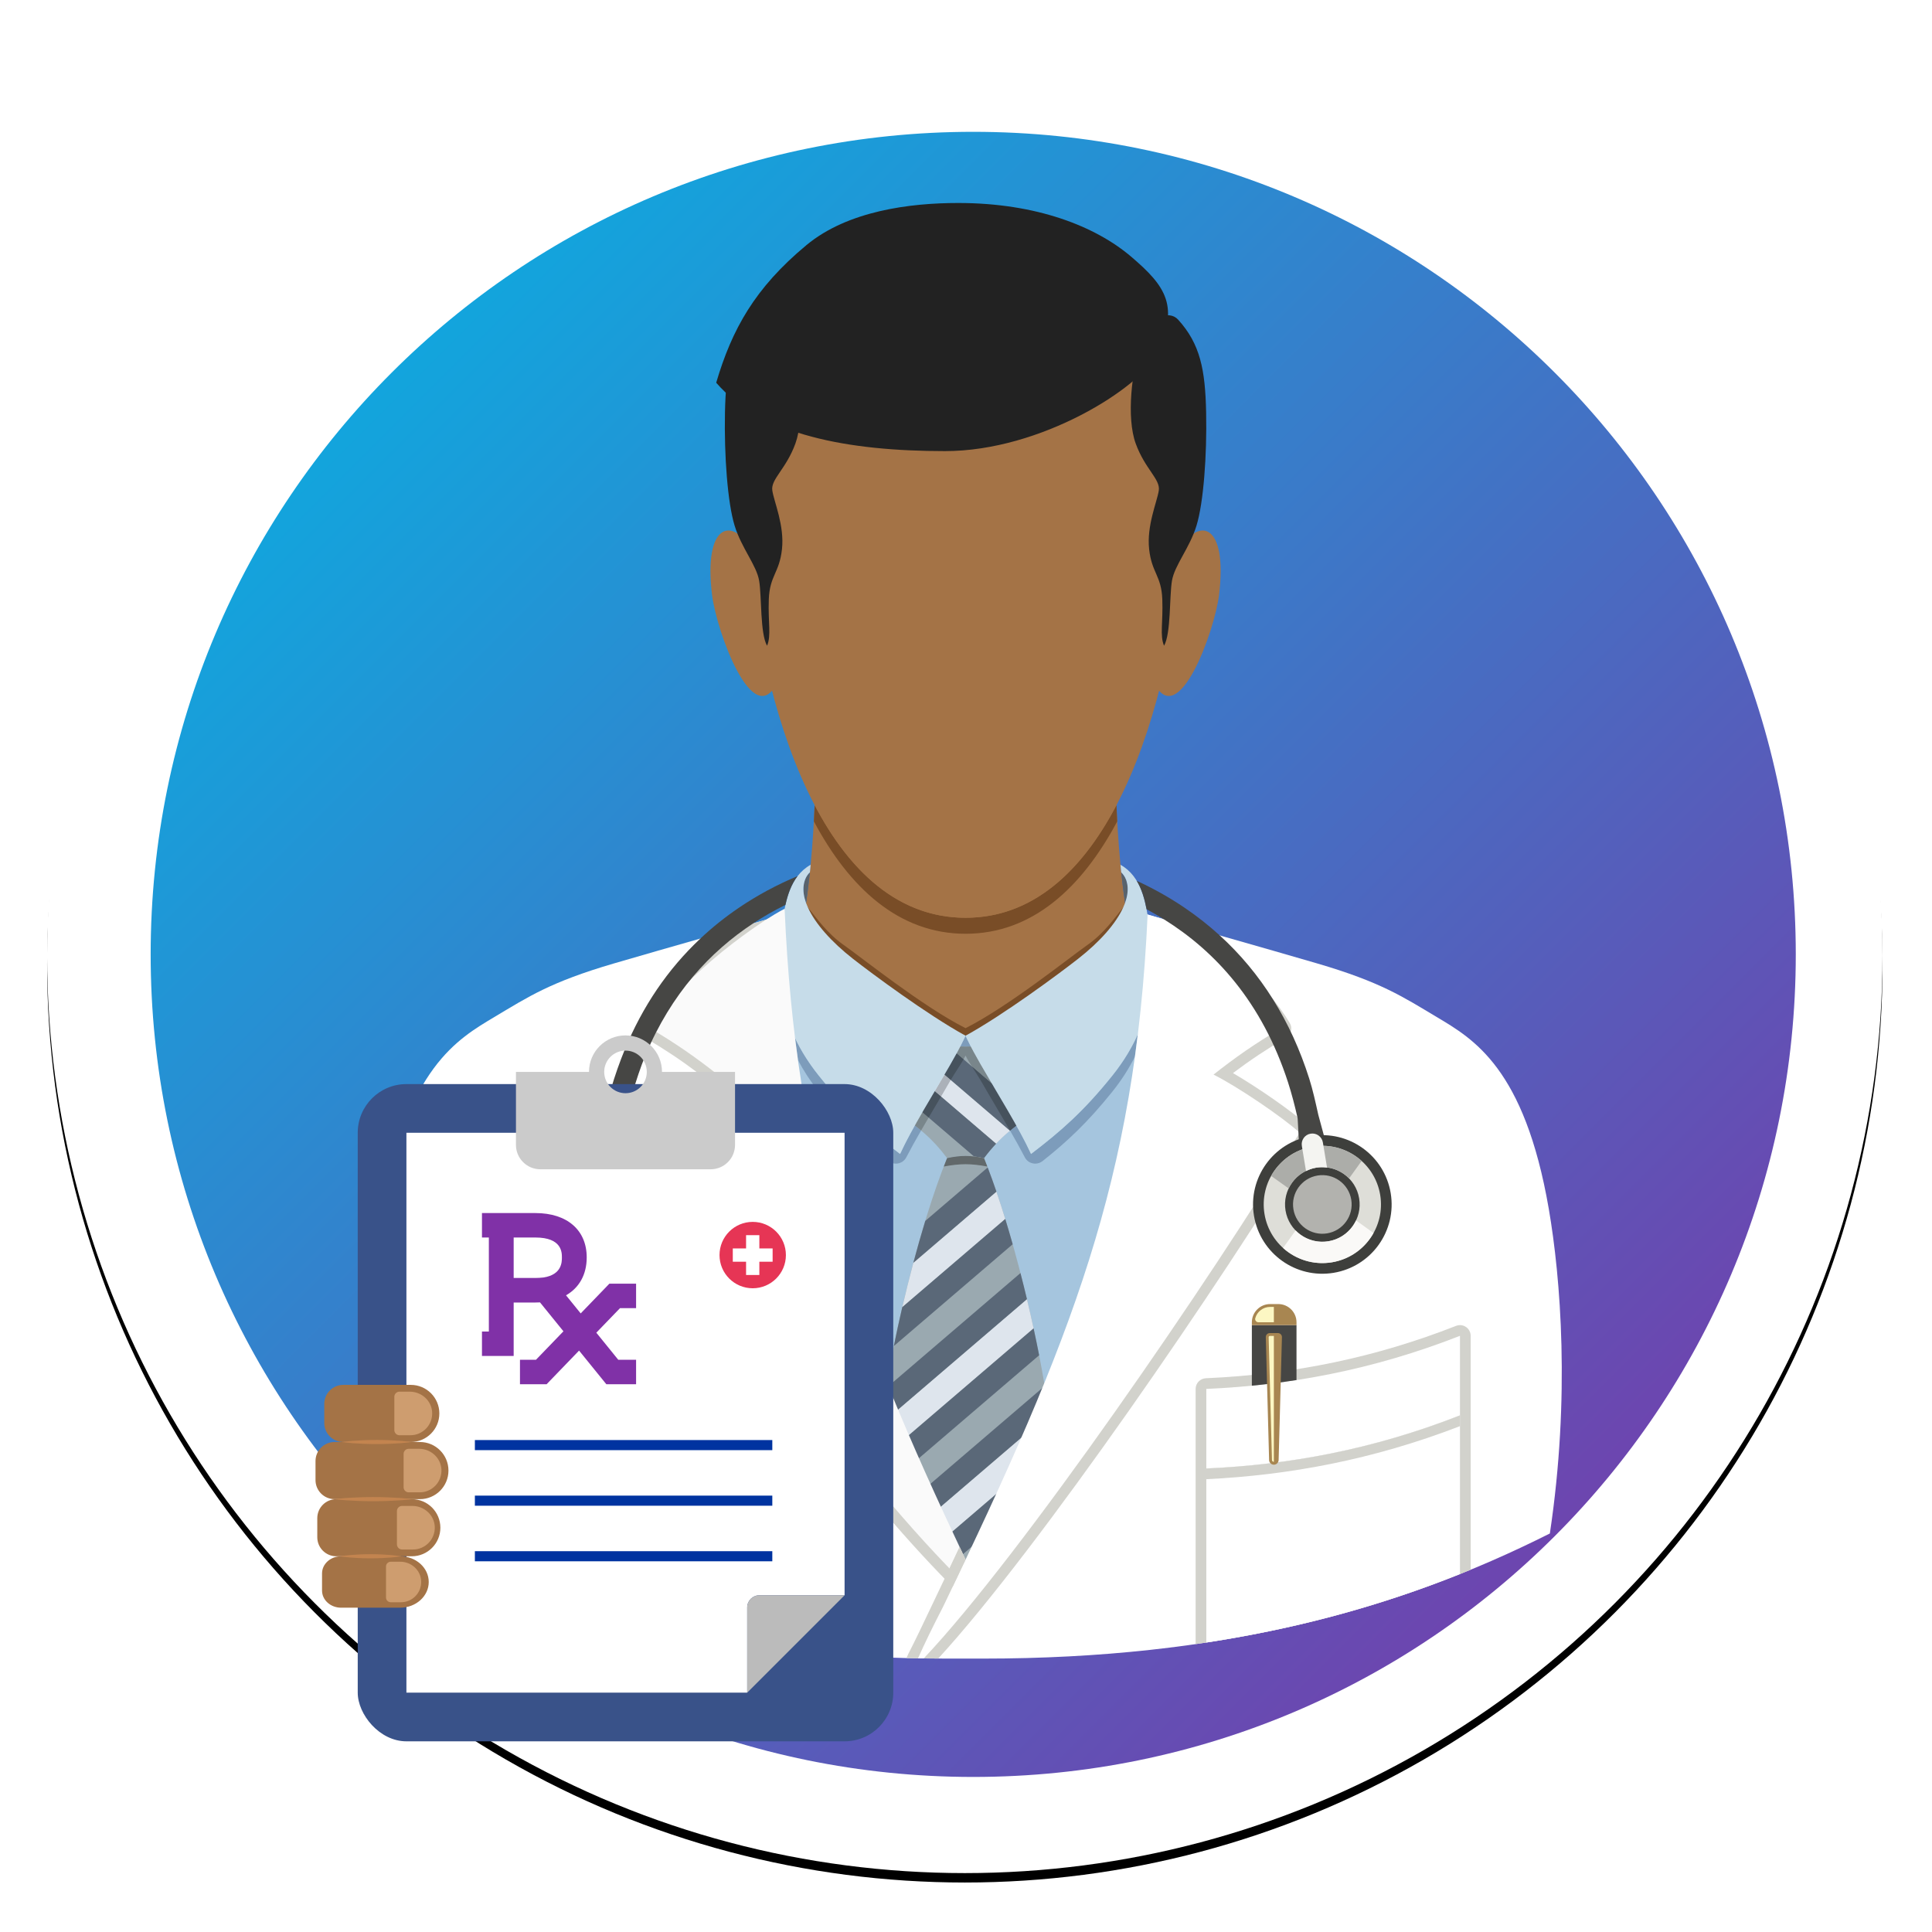 <?xml version="1.0" encoding="UTF-8"?>
<svg width="205px" height="205px" viewBox="0 0 205 205" version="1.1" xmlns="http://www.w3.org/2000/svg" xmlns:xlink="http://www.w3.org/1999/xlink">
    <title>icon_hcp</title>
    <defs>
        <circle id="path-1" cx="97.375" cy="97.375" r="97.375"></circle>
        <filter x="-4.1%" y="-3.6%" width="108.2%" height="108.2%" filterUnits="objectBoundingBox" id="filter-2">
            <feOffset dx="0" dy="1" in="SourceAlpha" result="shadowOffsetOuter1"></feOffset>
            <feGaussianBlur stdDeviation="2.5" in="shadowOffsetOuter1" result="shadowBlurOuter1"></feGaussianBlur>
            <feColorMatrix values="0 0 0 0 0   0 0 0 0 0   0 0 0 0 0  0 0 0 0.1 0" type="matrix" in="shadowBlurOuter1"></feColorMatrix>
        </filter>
        <linearGradient x1="0%" y1="0%" x2="100%" y2="100%" id="linearGradient-3">
            <stop stop-color="#00B8E6" offset="0%"></stop>
            <stop stop-color="#7F32A6" offset="100%"></stop>
        </linearGradient>
    </defs>
    <g id="Qsymia-Engage-Website" stroke="none" stroke-width="1" fill="none" fill-rule="evenodd">
        <g id="Qsymia-Engage-Home" transform="translate(-427, -1570)">
            <g id="Group-21" transform="translate(432, 1574)">
                <g id="Oval">
                    <use fill="black" fill-opacity="1" filter="url(#filter-2)" xlink:href="#path-1"></use>
                    <use fill="#FFFFFF" fill-rule="evenodd" xlink:href="#path-1"></use>
                </g>
                <g id="Group-19" transform="translate(10.986, 9.987)">
                    <g id="Group">
                        <path d="M174.56,87.28 C174.56,135.484 135.484,174.56 87.28,174.56 C39.076,174.56 0,135.484 0,87.28 C0,39.076 39.076,0 87.28,0 C135.484,0 174.56,39.076 174.56,87.28" id="Fill-3" fill="url(#linearGradient-3)"></path>
                        <path d="M86.466,85.322 L102.745,82.16 C110.707,84.526 117.735,86.47 123.805,88.249 C130.533,90.221 132.854,91.774 136.431,93.908 C140.353,96.248 145.771,99.334 148.351,114.277 C149.606,121.55 150.645,134.22 148.466,148.726 C132.217,156.91 113.484,162.003 88.299,162.003 L84.634,162.003 C59.45,162.003 40.716,156.91 24.467,148.726 C22.289,134.22 23.328,121.55 24.583,114.277 C27.163,99.334 32.58,96.248 36.503,93.908 C40.08,91.774 42.401,90.221 49.129,88.249 C55.199,86.47 62.226,84.526 70.188,82.16 L86.466,85.322" id="Fill-4" fill="#FFFFFF"></path>
                        <path d="M70.383,63.687 C70.885,69.353 70.048,82.628 68.372,87.161 C72.561,94.122 79.43,99.141 86.466,99.141 C93.503,99.141 100.372,94.122 104.561,87.161 C102.885,82.628 102.048,69.353 102.55,63.687 L70.383,63.687" id="Fill-5" fill="#A47346"></path>
                        <path d="M102.561,73.169 C98.808,80.202 93.556,85.093 86.467,85.093 C79.378,85.093 74.125,80.202 70.373,73.169 C70.407,72.587 70.433,72.008 70.455,71.441 C74.129,78.459 79.344,83.395 86.467,83.395 C93.59,83.395 98.801,78.459 102.479,71.441 C102.502,72.008 102.527,72.587 102.561,73.169" id="Fill-6" fill="#794D27"></path>
                        <path d="M103.216,82.272 C102.249,83.458 101.143,85.056 99.416,86.268 C97.477,87.628 91.043,92.799 86.466,95.109 C81.893,92.8 75.458,87.628 73.518,86.268 C71.791,85.056 70.685,83.458 69.717,82.272 C69.419,84.143 68.775,86.072 68.372,87.161 C70.362,90.468 78.342,96.347 86.35,96.364 C94.437,96.38 102.552,90.5 104.561,87.161 C104.158,86.072 103.515,84.143 103.216,82.272" id="Fill-7" fill="#794D27"></path>
                        <path d="M108.997,44.557 C111.249,40.663 114.297,41.581 113.361,49.163 C112.889,52.983 109.007,63.73 106.442,58.411 C107.176,51.927 108.997,44.557 108.997,44.557" id="Fill-8" fill="#A47346"></path>
                        <path d="M63.937,44.557 C61.685,40.663 58.636,41.581 59.572,49.163 C60.044,52.983 63.926,63.73 66.492,58.411 C65.757,51.927 63.937,44.557 63.937,44.557" id="Fill-9" fill="#A47346"></path>
                        <path d="M86.466,83.396 C101.763,83.396 108.269,60.617 109.644,43.361 C110.46,33.111 104.088,17.394 86.466,17.394 C68.846,17.394 62.473,33.111 63.29,43.361 C64.665,60.617 71.171,83.396 86.466,83.396" id="Fill-10" fill="#A47346"></path>
                        <path d="M105.141,22.157 C104.074,25.358 103.528,30.344 104.52,33.073 C105.513,35.802 107.156,36.856 106.97,38.066 C106.785,39.275 105.668,41.787 105.947,44.299 C106.226,46.811 107.25,47.09 107.343,49.602 C107.435,52.114 107.064,53.416 107.529,54.532 C108.273,53.23 108.087,49.323 108.366,47.648 C108.645,45.973 110.227,44.206 110.971,41.787 C111.715,39.368 112.088,34.344 111.994,29.786 C111.901,25.227 111.363,22.505 109.017,19.924 C108.087,18.901 106.009,19.552 105.141,22.157" id="Fill-11" fill="#222222"></path>
                        <path d="M67.793,22.157 C68.86,25.358 69.405,30.344 68.413,33.073 C67.42,35.802 65.777,36.856 65.963,38.066 C66.149,39.275 67.266,41.787 66.986,44.299 C66.707,46.811 65.684,47.09 65.591,49.602 C65.498,52.114 65.87,53.416 65.405,54.532 C64.66,53.23 64.846,49.323 64.567,47.648 C64.288,45.973 62.707,44.206 61.963,41.787 C61.218,39.368 60.846,34.344 60.939,29.786 C61.032,25.227 61.57,22.505 63.916,19.924 C64.846,18.901 66.924,19.552 67.793,22.157" id="Fill-12" fill="#222222"></path>
                        <path d="M106.71,23.646 C105.01,27.11 94.523,33.879 84.29,33.879 C74.056,33.879 64.846,32.205 60.008,26.623 C61.683,20.948 64.11,16.564 69.59,12.016 C73.963,8.388 80.565,7.551 85.685,7.551 C94.058,7.551 100.291,10.063 104.012,13.226 C107.734,16.389 109.222,18.529 106.71,23.646" id="Fill-13" fill="#222222"></path>
                        <polyline id="Fill-19" fill="#A5C5DE" points="86.467 95.91 66.995 90.311 59.943 96.842 86.467 152.946 112.991 96.842 105.939 90.311 86.467 95.91"></polyline>
                        <path d="M86.467,108.664 C85.884,108.664 85.202,108.744 84.506,108.897 C82.971,106.836 81.378,105.507 79.2,104.153 C80.634,103.037 83.821,98.695 84.867,97.021 C85.146,97.046 86.18,97.062 86.467,97.062 C86.754,97.062 87.788,97.046 88.066,97.021 C89.112,98.695 92.299,103.037 93.734,104.153 C91.556,105.507 89.962,106.836 88.427,108.897 C87.731,108.744 87.05,108.664 86.467,108.664" id="Fill-20" fill="#9AA9B0"></path>
                        <path d="M91.181,105.988 L91.181,105.988 L83.328,99.261 C82.946,99.786 82.534,100.337 82.116,100.877 L82.119,100.874 L89.706,107.371 L89.705,107.372 C90.172,106.871 90.666,106.418 91.181,105.988" id="Fill-21" fill="#DEE5ED"></path>
                        <path d="M84.783,97.152 C84.443,97.685 83.927,98.436 83.328,99.261 L91.181,105.988 C91.828,105.447 92.529,104.94 93.297,104.444 L84.783,97.152 M80.504,102.847 L87.362,108.72 C87.705,108.759 88.063,108.817 88.427,108.897 C88.844,108.337 89.269,107.838 89.706,107.371 L82.119,100.874 C81.571,101.581 81.013,102.268 80.504,102.847" id="Fill-22" fill="#5A6878"></path>
                        <path d="M86.467,152.946 C84.843,148.131 79.723,140.479 77.633,136 C78.643,128.191 81.617,115.973 84.508,108.898 C85.202,108.746 85.885,108.664 86.467,108.664 C87.049,108.664 87.732,108.746 88.427,108.898 C91.317,115.973 94.292,128.191 95.301,136 C93.211,140.479 88.091,148.131 86.467,152.946" id="Fill-23" fill="#9AA9B0"></path>
                        <path d="M83.326,146.315 C83.801,147.179 84.259,148.035 84.678,148.863 L91.433,143.077 C92.129,141.86 92.814,140.67 93.441,139.548 L93.27,137.797 L83.326,146.315 Z M89.741,112.453 L80.928,120.002 C80.513,121.559 80.12,123.141 79.754,124.713 L90.68,115.356 C90.372,114.349 90.058,113.382 89.741,112.453 Z M92.981,123.862 L78.355,136.389 L78.355,137.447 C78.654,138.022 78.982,138.627 79.332,139.259 L93.686,126.964 C93.464,125.938 93.229,124.903 92.981,123.862 L92.981,123.862 Z" id="Fill-24" fill="#DEE5ED"></path>
                        <path d="M94.865,133.075 L82.054,144.047 C82.485,144.804 82.911,145.563 83.326,146.316 L95.252,136.1 L95.301,136 C95.182,135.082 95.034,134.099 94.865,133.075 M88.815,109.89 L82.192,115.562 C81.756,116.993 81.333,118.482 80.928,120.002 L89.741,112.453 C89.434,111.552 89.125,110.695 88.815,109.89 M92.292,121.095 L78.032,133.309 C77.879,134.248 77.743,135.154 77.633,136 C77.739,136.227 77.858,136.468 77.979,136.711 L92.981,123.862 C92.76,122.937 92.529,122.014 92.292,121.095 M85.806,151.254 L88.005,149.369 C88.995,147.367 90.224,145.19 91.433,143.077 L84.678,148.863 C85.099,149.694 85.477,150.493 85.806,151.254 M93.686,126.964 L79.332,139.259 C79.736,139.985 80.165,140.743 80.61,141.521 L94.275,129.816 C94.092,128.883 93.895,127.93 93.686,126.964 M90.68,115.356 L79.754,124.713 C79.429,126.109 79.128,127.491 78.855,128.841 L91.467,118.037 C91.21,117.125 90.946,116.228 90.68,115.356" id="Fill-25" fill="#5A6878"></path>
                        <path d="M84.494,108.931 C84.499,108.92 84.503,108.91 84.508,108.898 C84.503,108.909 84.499,108.921 84.494,108.931" id="Fill-26" fill="#657789"></path>
                        <path d="M88.776,109.791 C87.957,109.633 87.155,109.544 86.467,109.544 C85.778,109.544 84.977,109.633 84.158,109.791 C84.269,109.502 84.382,109.207 84.494,108.931 C84.499,108.921 84.503,108.909 84.508,108.898 C85.202,108.746 85.885,108.664 86.467,108.664 C87.049,108.664 87.732,108.746 88.426,108.898 C88.543,109.184 88.66,109.49 88.776,109.791" id="Fill-27" fill="#62696B"></path>
                        <path d="M79.074,109.484 C78.804,109.484 78.53,109.397 78.298,109.214 C77.625,108.681 76.981,108.151 76.352,107.602 L76.352,105.897 C77.351,106.768 78.386,107.592 79.52,108.455 C79.942,107.532 80.484,106.506 81.082,105.435 C81.311,105.608 81.533,105.785 81.751,105.965 C81.184,106.947 80.645,107.912 80.178,108.815 C79.955,109.247 79.519,109.484 79.074,109.484 M93.859,109.484 C93.414,109.484 92.978,109.247 92.755,108.815 C92.291,107.916 91.755,106.957 91.191,105.979 C91.407,105.799 91.63,105.622 91.859,105.448 C92.455,106.514 92.993,107.536 93.414,108.455 C96.6,106.029 99.005,103.918 102.02,100.169 C103.234,98.659 104.114,97.174 104.75,95.741 C104.652,96.54 104.547,97.328 104.439,98.113 C103.834,99.338 103.047,100.597 102.02,101.874 C99.402,105.13 97.244,107.15 94.635,109.214 C94.403,109.397 94.13,109.484 93.859,109.484 M73.386,104.738 C72.59,103.888 71.776,102.948 70.914,101.874 C69.991,100.727 69.262,99.594 68.685,98.489 C68.577,97.72 68.476,96.945 68.379,96.162 C68.997,97.464 69.818,98.806 70.914,100.169 C72.393,102.01 73.726,103.456 75.078,104.738 L73.386,104.738 M86.467,97.062 C86.359,97.062 86.145,97.059 85.905,97.055 C86.03,96.815 86.146,96.583 86.252,96.361 C86.329,96.206 86.401,96.054 86.465,95.91 C86.53,96.054 86.602,96.204 86.676,96.358 C86.784,96.581 86.9,96.814 87.026,97.055 C86.787,97.059 86.575,97.062 86.467,97.062" id="Fill-28" fill="#7D9CBB"></path>
                        <path d="M81.751,105.965 C81.533,105.785 81.311,105.608 81.082,105.435 C81.341,104.973 81.61,104.502 81.884,104.029 L82.549,104.597 C82.279,105.054 82.012,105.511 81.751,105.965 M89.258,100.984 L87.131,99.163 C86.871,98.754 86.635,98.368 86.465,98.016 C86.404,98.144 86.334,98.277 86.257,98.414 L85.519,97.782 C85.655,97.532 85.785,97.289 85.905,97.055 C86.145,97.059 86.359,97.062 86.467,97.062 C86.575,97.062 86.787,97.059 87.026,97.055 C87.345,97.669 87.72,98.34 88.125,99.048 L88.128,99.048 C88.484,99.67 88.866,100.32 89.258,100.984" id="Fill-29" fill="#79868B"></path>
                        <path d="M83.865,102.368 L83.196,101.796 C83.549,101.199 83.898,100.61 84.233,100.037 L84.894,100.603 C84.864,100.653 84.835,100.703 84.806,100.753 C84.507,101.274 84.19,101.816 83.865,102.368" id="Fill-30" fill="#ABB1B9"></path>
                        <path d="M91.191,105.979 C90.171,104.211 89.062,102.384 88.128,100.753 L88.125,100.753 C87.812,100.207 87.453,99.668 87.131,99.163 L89.258,100.984 C90.125,102.453 91.045,103.991 91.859,105.448 C91.63,105.622 91.407,105.799 91.191,105.979 M82.549,104.597 L81.884,104.029 C82.314,103.286 82.758,102.535 83.196,101.796 L83.865,102.368 C83.436,103.098 82.99,103.847 82.549,104.597 M84.894,100.603 L84.233,100.037 C84.429,99.701 84.621,99.371 84.806,99.048 C85.059,98.611 85.298,98.187 85.519,97.782 L86.257,98.414 C85.885,99.075 85.351,99.83 84.894,100.603" id="Fill-31" fill="#46525D"></path>
                        <path d="M103.387,81.85 C103.336,81.989 103.279,82.13 103.215,82.271 L103.213,82.255 C103.277,82.114 103.336,81.975 103.387,81.836 L103.387,81.834 C103.237,80.803 103.101,79.709 102.984,78.576 L103.093,78.688 L103.17,78.784 L103.232,78.861 C103.285,78.936 103.336,79.016 103.381,79.099 C103.426,79.184 103.467,79.272 103.501,79.365 C103.518,79.411 103.533,79.459 103.549,79.507 C103.579,79.606 103.603,79.709 103.624,79.817 C103.634,79.872 103.643,79.931 103.651,79.99 C103.723,80.561 103.632,81.183 103.387,81.85" id="Fill-32" fill="#59636C"></path>
                        <path d="M102.02,100.169 C99.005,103.918 96.6,106.029 93.414,108.455 C92.158,105.711 89.847,102.048 88.128,99.048 L88.125,99.048 C87.559,98.061 87.055,97.146 86.676,96.358 C86.602,96.204 86.53,96.054 86.465,95.91 C90.543,93.671 96.432,89.298 98.396,87.76 C100.726,85.938 102.418,84.014 103.194,82.298 L103.213,82.255 C103.277,82.114 103.336,81.975 103.387,81.836 L103.387,81.834 C103.624,81.172 103.717,80.55 103.648,79.984 C103.64,79.929 103.632,79.872 103.624,79.817 C103.603,79.709 103.579,79.606 103.549,79.507 C103.533,79.459 103.518,79.411 103.501,79.365 C103.467,79.272 103.426,79.184 103.381,79.099 C103.336,79.016 103.285,78.936 103.232,78.861 L103.17,78.784 L103.093,78.688 L102.984,78.576 L102.984,78.573 C102.957,78.306 102.93,78.039 102.903,77.77 C105.137,79.021 105.633,81.738 105.943,84.3 C106.332,87.537 107.279,93.626 102.02,100.169" id="Fill-33" fill="#C6DCE9"></path>
                        <path d="M69.95,78.576 C69.833,79.709 69.696,80.807 69.547,81.836 C69.598,81.975 69.657,82.114 69.721,82.255 L69.718,82.271 C69.654,82.13 69.598,81.989 69.547,81.85 C69.302,81.183 69.211,80.561 69.283,79.99 C69.318,79.712 69.381,79.469 69.478,79.256 C69.571,79.04 69.691,78.853 69.838,78.688 L69.953,78.57 L69.95,78.576" id="Fill-34" fill="#59636C"></path>
                        <path d="M86.465,95.91 C86.401,96.054 86.329,96.206 86.252,96.361 C85.876,97.148 85.374,98.063 84.806,99.048 C83.087,102.048 80.776,105.711 79.52,108.455 C76.333,106.029 73.926,103.918 70.914,100.169 C65.654,93.626 66.601,87.537 66.991,84.3 C67.301,81.738 67.796,79.021 70.031,77.77 C70.006,78.039 69.98,78.306 69.953,78.57 L69.95,78.576 L69.838,78.688 C69.691,78.853 69.571,79.04 69.478,79.256 C69.387,79.469 69.321,79.709 69.286,79.984 C69.216,80.55 69.31,81.175 69.547,81.836 C69.598,81.975 69.657,82.114 69.721,82.255 L69.739,82.298 C70.516,84.014 72.208,85.938 74.534,87.76 C76.501,89.298 82.391,93.671 86.465,95.91" id="Fill-35" fill="#C6DCE9"></path>
                        <path d="M66.565,83.227 C64.986,83.688 63.448,84.133 61.948,84.564 C58.541,87.087 54.319,90.773 52.062,94.569 C51.74,95.109 51.919,95.808 52.461,96.126 L52.461,96.127 C54.491,97.321 56.242,98.484 58.09,99.875 C55.426,101.433 51.818,103.934 50.254,105.36 C49.853,105.724 49.767,106.322 50.048,106.786 C62.593,127.524 74.285,143.443 84.8,154.1 L85.937,155.252 L86.975,153.075 C68.489,125.485 63.365,90.572 66.565,83.227" id="Fill-36" fill="#D2D2CC"></path>
                        <path d="M67.269,82.442 C65.179,83.456 56.543,89.252 53.037,95.149 C55.746,96.743 57.871,98.23 60.155,100.036 C57.605,101.31 52.824,104.552 51.018,106.198 C60.619,122.068 72.93,140.454 85.607,153.304 C85.892,152.706 86.189,152.09 86.466,151.503 C74.369,125.925 68.416,109.284 67.269,82.442" id="Fill-37" fill="#FAFAFA"></path>
                        <path d="M83.566,161.997 C94.164,150.467 113.726,121.928 122.886,106.786 C123.167,106.322 123.08,105.725 122.68,105.36 C121.115,103.933 117.507,101.433 114.843,99.875 C116.692,98.483 118.443,97.32 120.472,96.127 L120.472,96.127 C121.014,95.808 121.193,95.109 120.872,94.569 L120.871,94.569 C118.459,90.512 113.998,86.785 111.007,84.571 C109.655,84.182 108.271,83.782 106.855,83.369 C107.84,92.307 110.063,122.082 81.729,161.978 C82.34,161.987 82.952,161.993 83.566,161.997" id="Fill-38" fill="#D2D2CC"></path>
                        <path d="M85.607,153.304 C85.892,152.706 86.189,152.09 86.466,151.503 C86.254,151.053 86.048,150.612 85.839,150.169 C85.488,150.917 85.13,151.674 84.766,152.439 C85.047,152.728 85.327,153.019 85.607,153.304" id="Fill-39" fill="#D2D2CC"></path>
                        <path d="M84.106,156.452 C82.915,158.764 82.159,160.325 81.426,161.972 C81.627,161.976 81.826,161.981 82.027,161.983 C92.337,151.109 112.589,121.615 121.915,106.198 C120.109,104.552 115.328,101.31 112.778,100.036 C115.063,98.23 117.187,96.743 119.896,95.149 C117.092,90.432 111.009,85.783 107.615,83.591 C106.963,83.401 106.453,83.252 105.786,83.057 C104.502,111.25 97.706,128.17 84.106,156.452" id="Fill-40" fill="#FFFFFF"></path>
                        <path d="M86.465,151.503 L86.457,151.527 C86.292,151.879 86.124,152.231 85.956,152.587 C85.852,152.805 85.745,153.027 85.641,153.248 L85.638,153.251 C85.137,154.302 84.627,155.37 84.107,156.453 C82.916,158.764 82.158,160.325 81.424,161.971 C81.014,161.966 80.603,161.958 80.195,161.95 L80.389,161.51 C81.201,159.941 81.9,158.43 83.09,155.946 C83.661,154.756 84.219,153.587 84.76,152.437 C85.126,151.668 85.483,150.91 85.833,150.161 C86.041,150.606 86.252,151.052 86.465,151.503" id="Fill-41" fill="#D2D2CC"></path>
                        <path d="M140.063,152.57 L140.063,127.754 C140.063,126.954 139.258,126.405 138.514,126.697 C130.037,130.025 121.352,131.843 111.965,132.255 C111.358,132.281 110.88,132.781 110.88,133.388 L110.88,160.464 C121.768,158.893 131.323,156.175 140.063,152.57" id="Fill-42" fill="#D2D2CC"></path>
                        <path d="M112.014,160.298 C121.969,158.776 130.804,156.286 138.928,153.033 L138.928,136.195 C129.639,139.841 120.717,141.447 112.014,141.83 L112.014,160.298" id="Fill-43" fill="#FFFFFF"></path>
                        <path d="M138.928,136.195 L138.928,127.754 C129.639,131.4 120.717,133.006 112.014,133.388 L112.014,141.83 C120.717,141.447 129.639,139.841 138.928,136.195" id="Fill-44" fill="#FFFFFF"></path>
                        <path d="M112.014,142.967 C120.725,142.546 129.65,140.923 138.928,137.338 L138.928,136.195 C129.639,139.841 120.717,141.447 112.014,141.83 L112.014,142.967" id="Fill-45" fill="#D2D2CC"></path>
                        <path d="M116.846,126.618 L116.846,133.046 C118.417,132.893 119.996,132.693 121.583,132.447 L121.583,126.618 L116.846,126.618" id="Fill-46" fill="#464644"></path>
                        <path d="M119.649,124.384 L118.781,124.384 C117.712,124.384 116.846,125.251 116.846,126.319 L116.846,126.618 L121.583,126.618 L121.583,126.319 C121.583,125.251 120.717,124.384 119.649,124.384" id="Fill-47" fill="#A88651"></path>
                        <path d="M119.181,141.429 L119.181,141.429 C118.907,141.429 118.683,141.211 118.676,140.937 L118.325,127.894 C118.32,127.658 118.509,127.463 118.745,127.463 L119.617,127.463 C119.853,127.463 120.044,127.658 120.037,127.894 L119.687,140.937 C119.679,141.211 119.455,141.429 119.181,141.429" id="Fill-48" fill="#A88651"></path>
                        <path d="M118.745,127.766 L118.661,127.801 L118.628,127.887 L118.978,140.929 C118.981,141.04 119.071,141.127 119.181,141.127 L119.181,127.766 L118.745,127.766" id="Fill-49" fill="#FCF7C3"></path>
                        <path d="M119.181,124.687 L118.781,124.687 C118.031,124.687 117.396,125.196 117.207,125.887 C117.148,126.102 117.316,126.315 117.539,126.315 L119.181,126.315 L119.181,124.687" id="Fill-50" fill="#FCF7C3"></path>
                        <path d="M121.704,104.658 L121.878,107.916 C121.893,108.197 122.149,108.402 122.426,108.356 L124.368,108.035 C124.643,107.99 124.819,107.716 124.747,107.448 L123.896,104.3 L121.704,104.658" id="Fill-51" fill="#464644"></path>
                        <path d="M131.578,112.614 C130.915,108.608 127.13,105.898 123.124,106.561 C119.118,107.224 116.408,111.008 117.071,115.015 C117.734,119.021 121.519,121.73 125.525,121.068 C129.531,120.404 132.241,116.62 131.578,112.614" id="Fill-52" fill="#3E3F3C"></path>
                        <path d="M130.462,112.798 C129.901,109.409 126.698,107.116 123.309,107.677 C119.918,108.238 117.626,111.441 118.187,114.83 C118.748,118.219 121.951,120.512 125.34,119.952 C128.73,119.39 131.023,116.188 130.462,112.798" id="Fill-53" fill="#DEDED8"></path>
                        <path d="M128.23,113.168 C127.873,111.011 125.835,109.551 123.678,109.909 C121.521,110.266 120.062,112.303 120.419,114.461 C120.775,116.618 122.814,118.077 124.971,117.72 C127.128,117.363 128.587,115.325 128.23,113.168" id="Fill-54" fill="#3E3F3C"></path>
                        <path d="M127.393,113.306 C127.112,111.611 125.511,110.465 123.817,110.745 C122.122,111.026 120.975,112.627 121.256,114.322 C121.536,116.017 123.138,117.164 124.832,116.883 C126.527,116.602 127.673,115.001 127.393,113.306" id="Fill-55" fill="#B2B2AE"></path>
                        <path d="M129.76,116.842 L127.899,115.513 C127.363,116.644 126.3,117.501 124.973,117.72 C123.645,117.94 122.359,117.472 121.49,116.574 L120.157,118.429 C121.509,119.655 123.396,120.274 125.342,119.952 C127.287,119.631 128.868,118.44 129.76,116.842" id="Fill-56" fill="#FAF9F7"></path>
                        <path d="M128.494,109.196 L127.161,111.054 C126.289,110.156 125.007,109.688 123.679,109.907 C122.351,110.127 121.285,110.985 120.752,112.115 L118.892,110.788 C119.778,109.192 121.364,107.997 123.31,107.675 C125.255,107.354 127.136,107.971 128.494,109.196" id="Fill-57" fill="#ACADA9"></path>
                        <path d="M123.678,109.909 C123.287,109.973 122.93,110.109 122.592,110.275 L122.15,107.604 C122.048,106.987 122.465,106.405 123.081,106.303 C123.697,106.201 124.28,106.618 124.381,107.234 L124.824,109.905 C124.45,109.858 124.068,109.844 123.678,109.909" id="Fill-58" fill="#F4F4F1"></path>
                        <path d="M68.642,78.973 C67.988,79.827 67.604,80.895 67.356,82.028 C66.198,82.602 65.048,83.253 63.925,83.995 C59.378,86.989 55.241,91.427 52.506,97.975 C51.988,99.216 51.516,100.663 51.105,102.061 C50.755,103.253 50.452,104.38 50.19,105.69 L47.965,105.247 C48.221,103.961 48.498,102.766 48.847,101.557 C49.262,100.129 49.766,98.704 50.307,97.386 C52.205,92.775 54.884,88.836 58.329,85.602 C59.593,84.409 60.965,83.315 62.438,82.317 C64.357,81.017 66.433,79.899 68.642,78.973" id="Fill-59" fill="#464644"></path>
                        <path d="M123.843,105.212 L122.135,105.413 C122.058,105.034 122.015,104.954 121.703,104.658 C121.412,103.369 121.063,102.024 120.684,100.858 C117.925,92.353 112.98,86.963 107.531,83.566 L107.528,83.566 C106.914,83.181 106.295,82.824 105.673,82.49 C105.467,81.402 105.161,80.355 104.63,79.475 C106.41,80.291 108.096,81.239 109.676,82.309 C111.015,83.216 112.272,84.204 113.441,85.271 C117.813,89.255 120.991,94.341 122.936,100.468 C123.32,101.677 123.608,103.011 123.896,104.3 C123.734,104.628 123.776,104.876 123.843,105.212" id="Fill-60" fill="#464644"></path>
                        <path d="M48.926,105.621 L48.836,105.609 C43.873,105.214 37.126,110.872 33.92,115.014 C30.929,118.879 28.048,125.129 26.016,132.161 C23.898,139.492 23.992,144.279 26.302,146.795 C27.906,148.543 30.041,148.967 32.742,149.504 C33.429,149.64 34.16,149.785 34.939,149.963 C35.353,150.061 35.768,149.798 35.863,149.383 C35.958,148.967 35.698,148.554 35.283,148.459 C31.624,147.622 29.052,147.51 27.438,145.752 C25.55,143.694 25.569,139.265 27.498,132.59 C29.478,125.737 32.263,119.675 35.14,115.958 C38.048,112.2 44.372,106.802 48.714,107.146 C49.139,107.181 49.511,106.863 49.544,106.438 C49.576,106.044 49.305,105.697 48.926,105.621" id="Fill-61" fill="#ACADA9"></path>
                        <path d="M48.8,106.129 C44.026,105.749 37.466,111.283 34.332,115.333 C31.38,119.148 28.531,125.334 26.517,132.306 C24.453,139.447 24.509,144.071 26.686,146.443 C28.174,148.065 30.235,148.474 32.844,148.992 L32.887,149.001 C33.574,149.138 34.285,149.279 35.056,149.455 L35.056,149.455 C35.197,149.483 35.325,149.397 35.355,149.267 C35.375,149.179 35.344,149.111 35.323,149.078 C35.303,149.045 35.255,148.988 35.167,148.967 C34.379,148.788 33.652,148.643 32.95,148.503 C30.427,148.002 28.433,147.606 27.055,146.104 C25.034,143.903 25.014,139.308 26.998,132.445 C28.995,125.532 31.812,119.406 34.728,115.639 C37.793,111.678 44.172,106.263 48.756,106.627 C48.845,106.634 48.908,106.593 48.938,106.568 C48.967,106.543 49.018,106.487 49.025,106.398 C49.035,106.271 48.949,106.157 48.825,106.132 L48.8,106.129" id="Fill-62" fill="#D0CFCA"></path>
                        <path d="M38.926,147.607 L34.323,147.467 C33.787,147.451 33.322,147.832 33.231,148.359 L33.08,149.243 C32.989,149.77 33.301,150.284 33.811,150.447 L38.198,151.851 C38.546,151.963 38.912,151.74 38.973,151.38 L39.501,148.309 C39.563,147.949 39.292,147.618 38.926,147.607" id="Fill-63" fill="#464644"></path>
                        <path d="M49.348,105.705 C48.97,105.63 48.587,105.849 48.466,106.225 C48.335,106.63 48.557,107.065 48.963,107.196 C53.107,108.534 56.893,115.938 58.147,120.52 C59.388,125.054 59.648,131.72 58.864,138.809 C58.099,145.717 56.427,149.817 53.896,150.999 C51.733,152.008 49.313,151.13 45.612,150.508 C45.192,150.437 44.794,150.72 44.723,151.14 C44.652,151.56 44.945,151.963 45.355,152.029 C46.144,152.162 46.876,152.307 47.561,152.442 C50.264,152.978 52.399,153.4 54.549,152.396 C57.645,150.952 59.557,146.563 60.397,138.979 C61.203,131.704 60.925,124.827 59.635,120.113 C58.253,115.061 54.175,107.257 49.436,105.728 L49.348,105.705" id="Fill-64" fill="#ACADA9"></path>
                        <path d="M49.279,106.224 C53.837,107.695 57.788,115.313 59.14,120.252 C60.413,124.905 60.685,131.711 59.887,138.923 C59.069,146.312 57.253,150.565 54.335,151.926 C52.341,152.857 50.28,152.449 47.671,151.933 L47.628,151.924 C46.94,151.789 46.229,151.648 45.45,151.516 L45.449,151.516 C45.308,151.488 45.222,151.36 45.245,151.228 C45.26,151.139 45.315,151.088 45.346,151.066 C45.378,151.043 45.444,151.008 45.533,151.023 C46.33,151.157 47.056,151.301 47.759,151.44 C50.283,151.94 52.277,152.334 54.124,151.473 C56.832,150.209 58.603,145.968 59.389,138.868 C60.181,131.716 59.914,124.979 58.657,120.384 C57.335,115.553 53.506,108.114 49.13,106.701 C49.044,106.674 49.002,106.611 48.984,106.577 C48.966,106.543 48.941,106.472 48.969,106.387 C49.008,106.266 49.131,106.193 49.254,106.218 L49.279,106.224" id="Fill-65" fill="#D0CFCA"></path>
                        <path d="M42.569,148.329 L46.878,149.957 C47.379,150.146 47.664,150.675 47.547,151.198 L47.349,152.072 C47.232,152.595 46.748,152.95 46.213,152.907 L41.623,152.53 C41.259,152.501 41.005,152.156 41.086,151.799 L41.771,148.76 C41.851,148.403 42.228,148.2 42.569,148.329" id="Fill-66" fill="#464644"></path>
                        <path d="M39.501,148.309 C39.533,148.118 39.471,147.937 39.353,147.806 L39.347,147.9 L38.82,150.971 C38.758,151.331 38.392,151.553 38.044,151.442 L33.657,150.038 C33.41,149.96 33.211,149.797 33.08,149.591 C33.142,149.983 33.415,150.321 33.811,150.447 L38.198,151.851 C38.546,151.963 38.912,151.74 38.973,151.38 L39.501,148.309" id="Fill-67" fill="#3A3B38"></path>
                        <path d="M47.407,150.396 C47.426,150.523 47.423,150.656 47.393,150.789 L47.196,151.663 C47.078,152.186 46.594,152.542 46.06,152.498 L41.469,152.122 C41.308,152.108 41.171,152.031 41.072,151.921 C41.066,152.23 41.301,152.504 41.623,152.53 L46.213,152.907 C46.748,152.95 47.232,152.595 47.349,152.072 L47.547,151.198 C47.611,150.913 47.552,150.628 47.407,150.396" id="Fill-68" fill="#3A3B38"></path>
                        <path d="M33.286,149.604 L33.438,148.721 C33.528,148.193 33.993,147.812 34.528,147.829 L39.132,147.968 C39.273,147.972 39.399,148.025 39.497,148.107 C39.451,147.834 39.221,147.616 38.926,147.607 L34.323,147.467 C33.787,147.451 33.322,147.832 33.231,148.359 L33.08,149.243 C33.023,149.572 33.123,149.896 33.331,150.133 C33.274,149.967 33.254,149.787 33.286,149.604" id="Fill-69" fill="#6D6D6A"></path>
                        <path d="M41.292,152.161 L41.977,149.121 C42.057,148.764 42.434,148.562 42.776,148.691 L47.084,150.318 C47.259,150.384 47.405,150.493 47.519,150.627 C47.42,150.327 47.192,150.075 46.878,149.957 L42.569,148.329 C42.228,148.2 41.851,148.403 41.771,148.76 L41.086,151.799 C41.034,152.029 41.122,152.253 41.288,152.391 C41.275,152.317 41.274,152.239 41.292,152.161" id="Fill-70" fill="#6D6D6A"></path>
                        <path d="M59.196,121.433 C58.579,121.602 57.943,121.238 57.775,120.622 C56.77,116.948 54.945,113.232 52.468,110.326 C51.28,108.934 49.842,107.365 47.856,107.538 C46.168,107.684 44.557,108.484 43.128,109.347 C40.212,111.108 37.53,113.499 35.445,116.194 C35.055,116.698 34.329,116.792 33.822,116.401 C33.317,116.01 33.224,115.283 33.615,114.777 C35.567,112.254 37.992,110.028 40.619,108.225 C41.994,107.283 43.543,106.634 44.904,105.678 C46.077,104.854 47.206,103.885 48.103,102.762 C48.396,102.395 48.683,101.999 48.847,101.557 L49.369,103.666 L49.368,104.52 L49.693,103.73 L51.105,102.061 C50.913,102.998 51.527,104.243 51.879,105.073 C52.209,105.852 52.591,106.611 53.05,107.323 C53.499,108.021 54.05,108.622 54.57,109.264 C55.626,110.567 56.531,111.991 57.328,113.466 C58.447,115.538 59.385,117.737 60.007,120.011 C60.175,120.628 59.813,121.264 59.196,121.433" id="Fill-71" fill="#464644"></path>
                        <polyline id="Fill-106" fill="#B4B5B1" points="29.84 104.741 29.84 104.741 46.134 104.74 29.84 104.741"></polyline>
                        <path d="M51.735,104.74 C51.735,104.74 51.735,104.74 51.735,104.739 L52.823,104.739 C52.823,104.739 52.823,104.739 52.823,104.74 L51.735,104.74" id="Fill-107" fill="#999A96"></path>
                        <path d="M52.823,104.74 C52.823,104.739 52.823,104.739 52.823,104.739 L61.118,104.739 C61.118,104.739 61.118,104.739 61.118,104.739 L52.823,104.74" id="Fill-108" fill="#B4B5B1"></path>
                        <path d="M46.134,104.74 L46.134,104.74 L51.735,104.739 C51.735,104.74 51.735,104.74 51.735,104.74 L46.134,104.74" id="Fill-109" fill="#343532"></path>
                    </g>
                    <g id="Rx" transform="translate(21.972, 95.877)">
                        <g id="clipboard" fill-rule="nonzero">
                            <rect id="Rectangle" fill="#395289" x="0" y="5.166" width="56.824" height="69.738" rx="5.166"></rect>
                            <path d="M51.658,10.332 L51.658,59.407 L42.618,59.407 C41.905,59.407 41.326,59.985 41.326,60.698 L41.326,69.738 L5.166,69.738 L5.166,10.332 L51.658,10.332 Z" id="Path" fill="#FFFFFF"></path>
                            <path d="M41.326,60.698 L41.326,69.738 L51.658,59.407 L42.618,59.407 C41.905,59.407 41.326,59.985 41.326,60.698 Z" id="Path" fill="#BBBBBB"></path>
                            <path d="M28.412,0 C30.552,0 32.286,1.735 32.286,3.874 L40.035,3.874 L40.035,11.623 C40.031,13.048 38.877,14.202 37.452,14.206 L19.372,14.206 C17.947,14.202 16.793,13.048 16.789,11.623 L16.789,3.874 L24.538,3.874 C24.538,1.735 26.272,0 28.412,0 Z M28.412,1.614 C27.164,1.614 26.152,2.626 26.152,3.874 C26.152,5.123 27.164,6.134 28.412,6.134 C29.66,6.134 30.672,5.123 30.672,3.874 C30.672,2.626 29.66,1.614 28.412,1.614 Z" id="Combined-Shape" fill="#CBCBCB"></path>
                            <g id="Group" transform="translate(38.388, 19.787)">
                                <circle id="Oval" fill="#E63555" cx="3.522" cy="3.522" r="3.522"></circle>
                                <polygon id="Path" fill="#FFFFFF" points="2.818 5.635 4.227 5.635 4.227 4.227 5.635 4.227 5.635 2.818 4.227 2.818 4.227 1.409 2.818 1.409 2.818 2.818 1.409 2.818 1.409 4.227 2.818 4.227"></polygon>
                            </g>
                            <g id="prescription-(1)" transform="translate(13.108, 18.851)" fill="#8031A7">
                                <path d="M0.074,12.57 L0.074,15.164 L3.438,15.164 L3.438,9.491 L5.747,9.491 C5.912,9.491 6.073,9.486 6.232,9.478 L8.719,12.546 L5.805,15.567 L4.107,15.567 L4.107,18.161 L6.935,18.161 L10.377,14.593 L13.269,18.161 L16.428,18.161 L16.428,15.567 L14.536,15.567 L12.208,12.694 L14.724,10.087 L16.428,10.087 L16.428,7.492 L13.594,7.492 L10.55,10.648 L8.993,8.727 C10.393,7.925 11.189,6.528 11.189,4.704 C11.189,1.803 9.104,0 5.747,0 L2.444,0 L0.805,0 L0.074,0 L0.074,2.594 L0.805,2.594 L0.805,12.57 L0.074,12.57 Z M3.438,2.594 L5.747,2.594 C8.556,2.594 8.556,4.182 8.556,4.704 C8.556,5.185 8.556,6.535 6.602,6.836 C6.296,6.866 6.032,6.887 5.747,6.887 L3.438,6.887 L3.438,2.594 Z" id="Shape"></path>
                            </g>
                        </g>
                        <g id="Group-2" transform="translate(12.43, 42.936)" fill="#0033A0">
                            <rect id="Rectangle" x="-2.06635165e-14" y="-1.5128646e-14" width="31.56" height="1.072"></rect>
                            <rect id="Rectangle" x="-2.06635165e-14" y="5.897" width="31.56" height="1.072"></rect>
                            <rect id="Rectangle" x="-2.06635165e-14" y="11.793" width="31.56" height="1.072"></rect>
                        </g>
                    </g>
                    <g id="Group-18" transform="translate(17.492, 132.959)">
                        <path d="M13.141,3.031 L13.141,3.031 C13.141,4.705 11.784,6.062 10.11,6.062 L2.948,6.062 C1.833,6.062 0.928,5.158 0.928,4.042 L0.928,2.021 C0.928,0.905 1.833,-1.25959849e-13 2.948,-1.25959849e-13 L10.11,-1.25959849e-13 C11.784,-1.25959849e-13 13.141,1.358 13.141,3.031" id="Fill-117" fill="#A47346"></path>
                        <path d="M14.107,9.093 L14.107,9.093 C14.107,10.768 12.75,12.125 11.076,12.125 L2.021,12.125 C0.905,12.125 -1.50797002e-14,11.22 -1.50797002e-14,10.104 L-1.50797002e-14,8.083 C-1.50797002e-14,6.967 0.905,6.062 2.021,6.062 L11.076,6.062 C12.75,6.062 14.107,7.42 14.107,9.093" id="Fill-118" fill="#A47346"></path>
                        <path d="M13.249,15.156 L13.249,15.156 C13.249,16.83 11.892,18.187 10.218,18.187 L2.209,18.187 C1.092,18.187 0.188,17.282 0.188,16.167 L0.188,14.145 C0.188,13.03 1.092,12.125 2.209,12.125 L10.218,12.125 C11.892,12.125 13.249,13.482 13.249,15.156" id="Fill-119" fill="#A47346"></path>
                        <path d="M12.014,20.915 L12.014,20.915 C12.014,22.422 10.657,23.643 8.983,23.643 L2.714,23.643 C1.598,23.643 0.693,22.829 0.693,21.825 L0.693,20.006 C0.693,19.001 1.598,18.187 2.714,18.187 L8.983,18.187 C10.657,18.187 12.014,19.408 12.014,20.915" id="Fill-120" fill="#A47346"></path>
                        <path d="M8.364,4.798 L8.364,1.265 C8.364,0.964 8.607,0.721 8.907,0.721 L10.003,0.721 C11.248,0.721 12.319,1.676 12.378,2.919 C12.441,4.246 11.382,5.343 10.069,5.343 L8.907,5.343 C8.607,5.343 8.364,5.099 8.364,4.798" id="Fill-121" fill="#CE9D6F"></path>
                        <path d="M9.347,10.86 L9.347,7.327 C9.347,7.026 9.591,6.782 9.891,6.782 L10.987,6.782 C12.231,6.782 13.302,7.739 13.361,8.981 C13.424,10.308 12.366,11.404 11.052,11.404 L9.891,11.404 C9.591,11.404 9.347,11.161 9.347,10.86" id="Fill-122" fill="#CE9D6F"></path>
                        <path d="M8.64,16.923 L8.64,13.389 C8.64,13.089 8.884,12.845 9.184,12.845 L10.28,12.845 C11.524,12.845 12.595,13.801 12.654,15.043 C12.717,16.37 11.659,17.467 10.345,17.467 L9.184,17.467 C8.884,17.467 8.64,17.223 8.64,16.923" id="Fill-123" fill="#CE9D6F"></path>
                        <path d="M7.479,22.558 L7.479,19.272 C7.479,18.993 7.706,18.766 7.985,18.766 L9.004,18.766 C10.161,18.766 11.157,19.655 11.212,20.811 C11.271,22.045 10.287,23.065 9.065,23.065 L7.985,23.065 C7.706,23.065 7.479,22.838 7.479,22.558" id="Fill-124" fill="#CE9D6F"></path>
                        <path d="M10.201,6.062 C10.201,6.062 9.737,6.133 9.041,6.185 C8.345,6.237 7.417,6.285 6.489,6.282 C5.561,6.285 4.633,6.239 3.937,6.186 C3.241,6.133 2.777,6.062 2.777,6.062 C2.777,6.062 3.241,5.992 3.937,5.939 C4.633,5.886 5.561,5.841 6.489,5.843 C7.417,5.841 8.345,5.887 9.041,5.94 C9.737,5.992 10.201,6.062 10.201,6.062" id="Fill-125" fill="#C3844F"></path>
                        <path d="M10.298,12.125 C10.298,12.125 9.778,12.195 8.997,12.248 C8.216,12.3 7.176,12.347 6.135,12.345 C5.095,12.347 4.054,12.301 3.273,12.248 C2.492,12.195 1.972,12.125 1.972,12.125 C1.972,12.125 2.492,12.054 3.273,12.001 C4.054,11.949 5.095,11.903 6.135,11.906 C7.176,11.903 8.216,11.95 8.997,12.002 C9.778,12.055 10.298,12.125 10.298,12.125" id="Fill-126" fill="#C3844F"></path>
                        <path d="M9.125,18.187 C9.125,18.187 8.714,18.257 8.098,18.311 C7.482,18.362 6.661,18.409 5.84,18.406 C5.019,18.409 4.198,18.363 3.582,18.311 C2.966,18.257 2.555,18.187 2.555,18.187 C2.555,18.187 2.966,18.116 3.582,18.063 C4.198,18.011 5.019,17.965 5.84,17.967 C6.661,17.965 7.482,18.012 8.098,18.064 C8.714,18.116 9.125,18.187 9.125,18.187" id="Fill-127" fill="#C3844F"></path>
                    </g>
                </g>
            </g>
        </g>
    </g>
</svg>